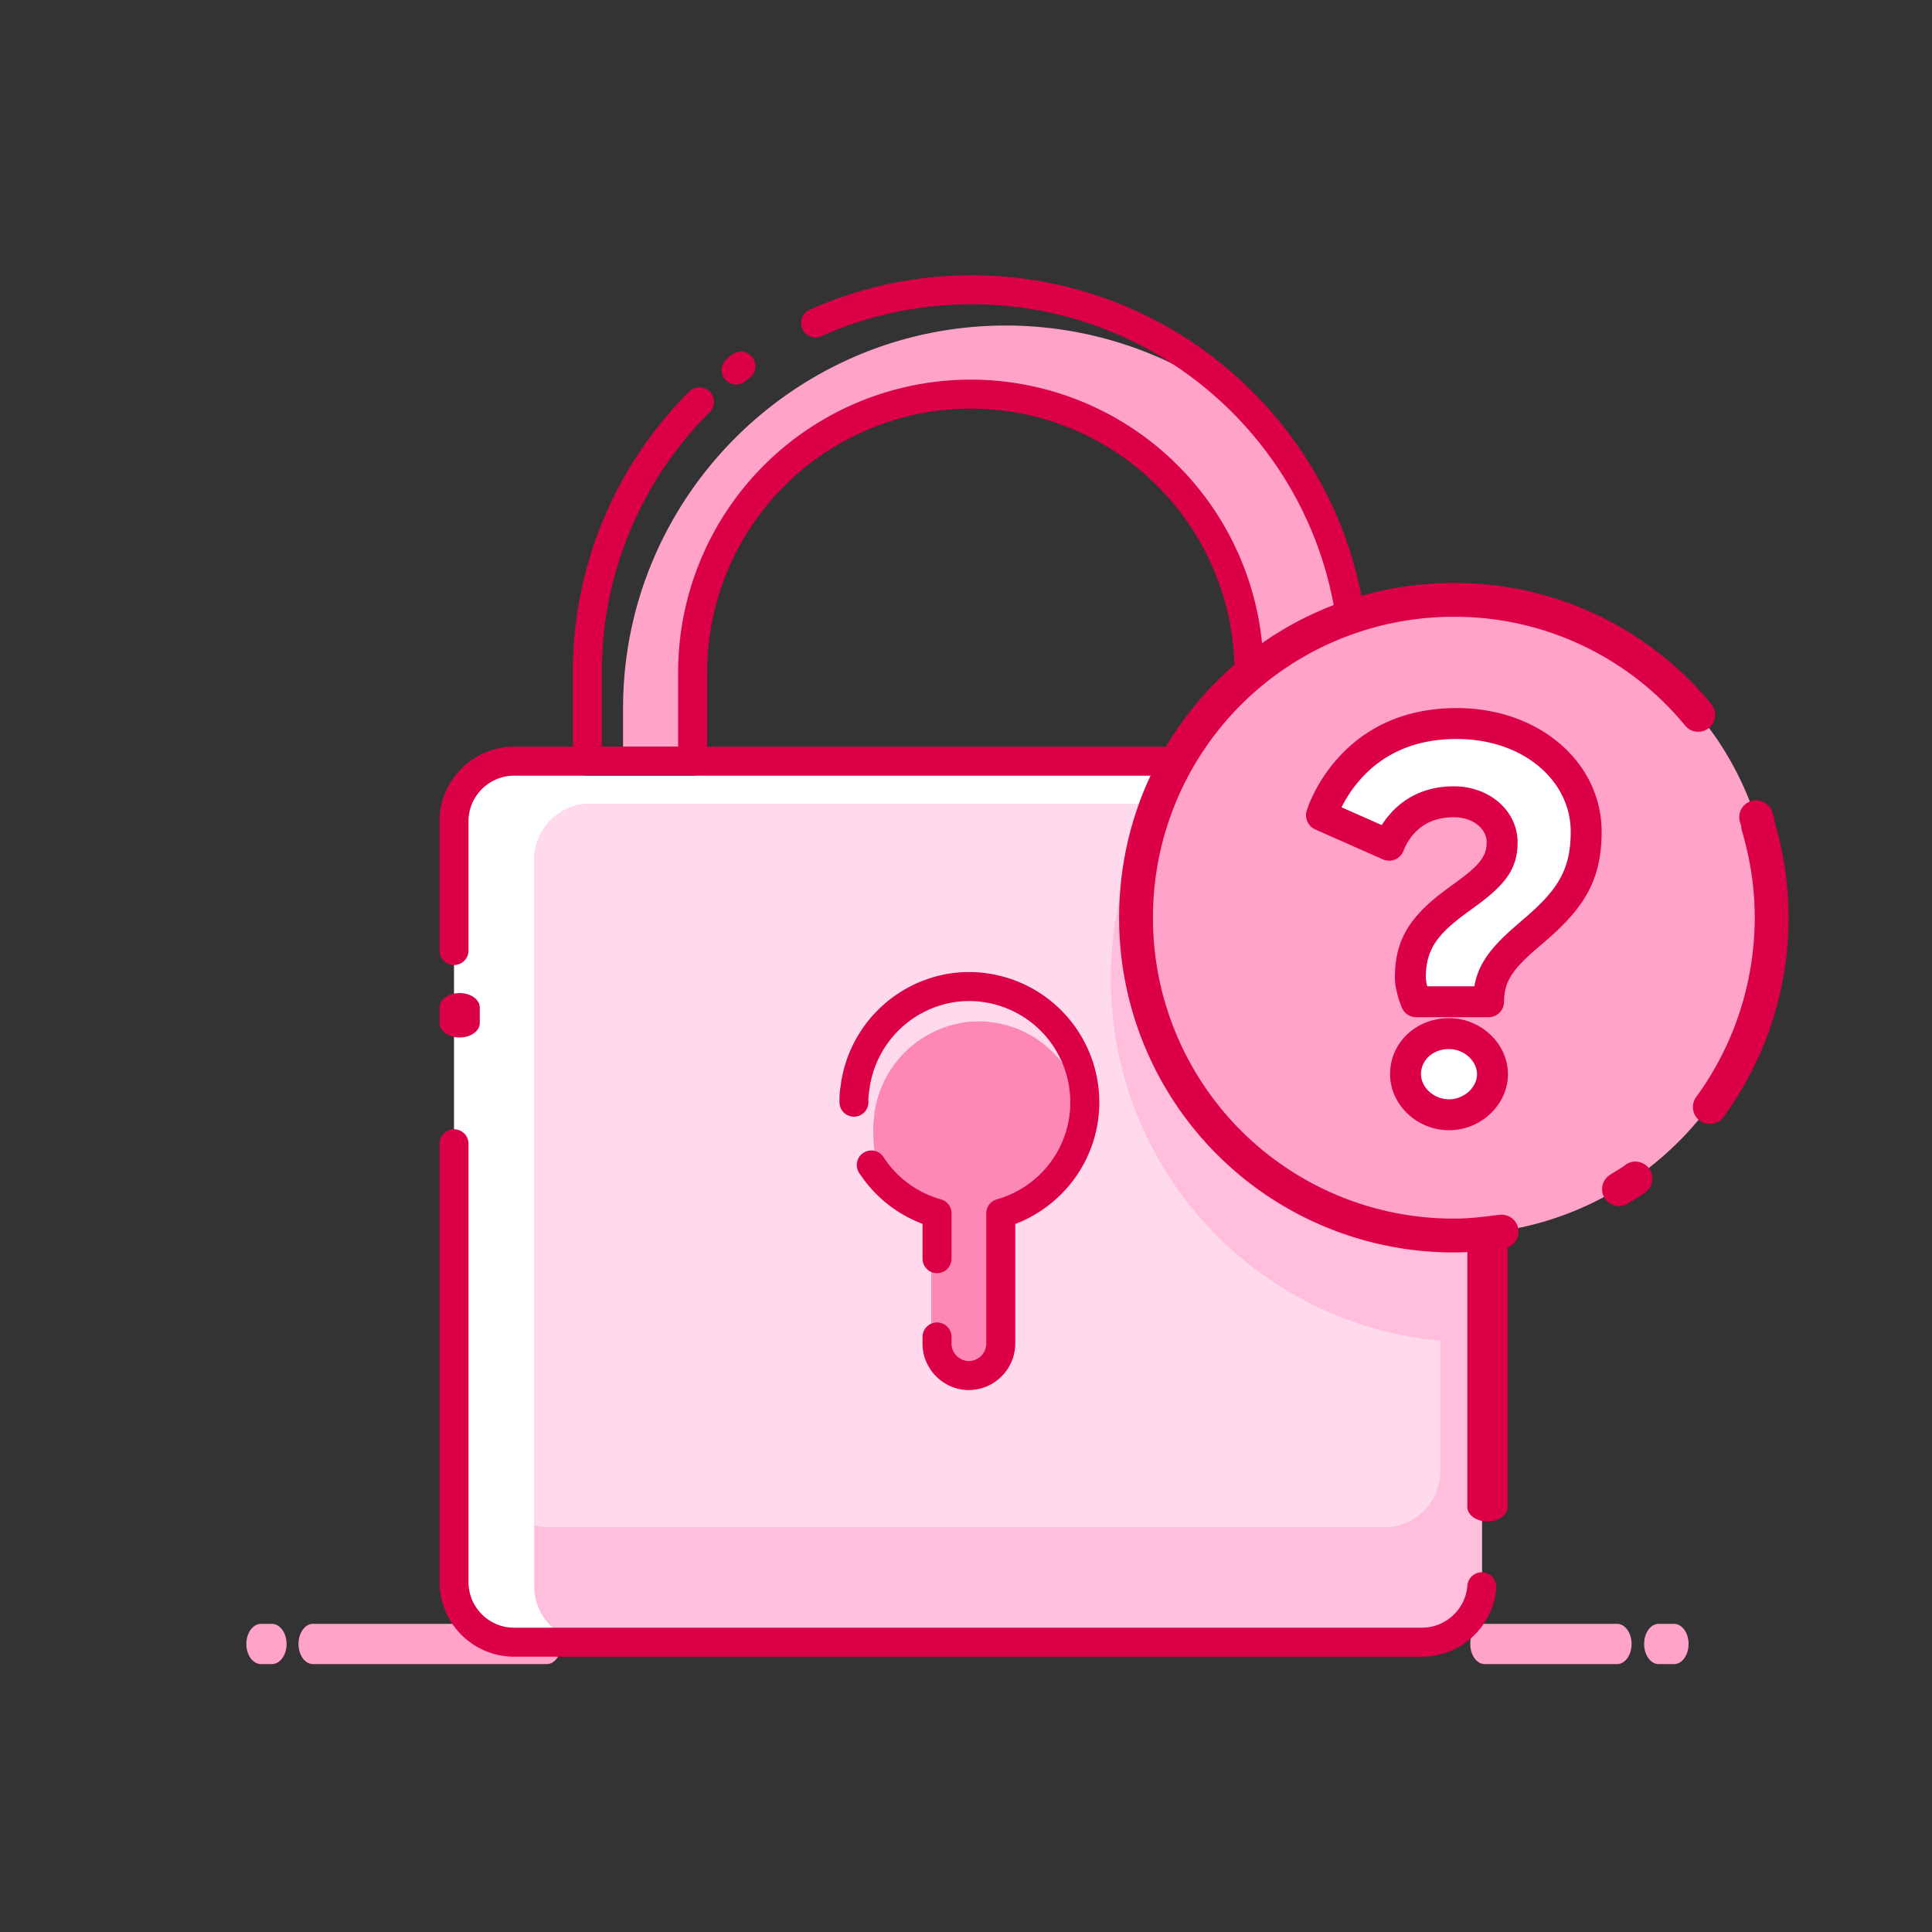 <?xml version="1.0" encoding="UTF-8"?> <svg xmlns="http://www.w3.org/2000/svg" width="48" height="48" viewBox="0 0 48 48"><rect x="0" y="0" width="48" height="48" fill="#333333" stroke="none"/><g fill-rule="nonzero" fill="none"><g fill="#FFA3C9"><path d="M6.754 40.344c.202 0 .366.224.366.5s-.164.5-.366.5h-.268c-.202 0-.366-.224-.366-.5s.164-.5.366-.5h.268zM13.584 40.344c.199 0 .36.224.36.5s-.161.5-.36.5H7.776c-.199 0-.36-.224-.36-.5s.161-.5.36-.5h5.808zM40.176 40.344c.199 0 .36.224.36.5s-.161.5-.36.5h-3.288c-.199 0-.36-.224-.36-.5s.161-.5.36-.5h3.288zM41.592 40.344c.199 0 .36.224.36.5s-.161.5-.36.5h-.384c-.199 0-.36-.224-.36-.5s.161-.5.36-.5h.384z"></path></g><path d="M31.248 10.44a9.493 9.493 0 0 0-6.264-2.352c-5.232 0-9.504 4.272-9.504 9.504v1.32h1.704v-2.208a6.914 6.914 0 0 1 6.912-6.912c2.136 0 4.032.96 5.304 2.496a6.83 6.83 0 0 1 1.608 4.416v2.208h2.616v-2.208a9.638 9.638 0 0 0-2.376-6.264z" fill="#FFA3C9"></path><path d="M35.28 40.8H12.816c-.84 0-1.536-.696-1.536-1.536V20.448c0-.84.696-1.536 1.536-1.536H35.28c.84 0 1.536.696 1.536 1.536v18.816c0 .84-.696 1.536-1.536 1.536z" fill="#FFF"></path><path d="M36.816 21.36v18.048c0 .768-.624 1.392-1.392 1.392h-20.76a1.393 1.393 0 0 1-1.392-1.392V21.36c0-.768.624-1.392 1.392-1.392h20.76c.12 0 .24.024.336.048a1.39 1.39 0 0 1 1.056 1.344z" fill="#FFBEDB"></path><path d="M35.784 20.016v16.536c0 .768-.624 1.392-1.392 1.392h-20.76c-.12 0-.24-.024-.36-.048V21.36c0-.768.624-1.392 1.392-1.392h20.76c.12 0 .24 0 .36.048z" fill="#FFDAEC"></path><path d="M11.42 24.672c.276 0 .5.161.5.36v.384c0 .199-.224.36-.5.36s-.5-.161-.5-.36v-.384c0-.199.224-.36.5-.36zM11.28 28.056a.36.36 0 0 1 .36.36v10.896c0 .617.51 1.128 1.128 1.128h22.56c.595 0 1.092-.47 1.129-1.054a.36.36 0 0 1 .718.044 1.855 1.855 0 0 1-1.847 1.73h-22.56a1.855 1.855 0 0 1-1.848-1.848V28.416a.36.36 0 0 1 .36-.36zM36.956 30c.276 0 .5.161.5.36v7.08c0 .199-.224.36-.5.36s-.5-.161-.5-.36v-7.08c0-.199.224-.36.5-.36zM35.328 18.552c1.015 0 1.848.833 1.848 1.848v5.472a.36.36 0 0 1-.72 0V20.4c0-.617-.51-1.128-1.128-1.128h-22.56c-.617 0-1.128.51-1.128 1.128v3.216a.36.36 0 0 1-.72 0V20.4c0-1.015.833-1.848 1.848-1.848h22.56z" fill="#DC0046"></path><path d="M21.696 27.936c-.024 1.224.312 2.016 1.44 2.328v3.168c0 .384.312.72.72.72.384 0 1.176-.312 1.176-.72V30.48a2.6 2.6 0 0 0 1.896-2.496 2.62 2.62 0 0 0-2.904-2.592 2.65 2.65 0 0 0-2.304 2.304c0 .096-.024.168-.024.24" fill="#FD88B6"></path><path d="M23.72 24.17a3.238 3.238 0 0 1 3.592 3.214c0 1.354-.839 2.54-2.062 3.01l-.026.01v2.98a1.16 1.16 0 0 1-1.101 1.15l-.051.002c-.63 0-1.152-.521-1.152-1.152v-.168a.36.36 0 0 1 .72 0v.168a.44.44 0 0 0 .432.432.44.44 0 0 0 .432-.432v-3.24a.36.36 0 0 1 .263-.347 2.505 2.505 0 0 0 1.825-2.413 2.518 2.518 0 0 0-2.793-2.498 2.52 2.52 0 0 0-2.201 2.202l-.005.03a1.289 1.289 0 0 0-.017.266.36.36 0 0 1-.72 0c0-.179.005-.278.031-.407l-.003.016.007-.06a3.243 3.243 0 0 1 2.754-2.754l.075-.009z" fill="#DC0046"></path><path d="M21.448 28.644a.36.36 0 0 1 .5.1 2.5 2.5 0 0 0 1.428 1.053.36.36 0 0 1 .264.347v1.128a.36.36 0 0 1-.72 0v-.866l-.077-.03A3.23 3.23 0 0 1 21.4 29.22l-.053-.076a.36.36 0 0 1 .1-.5zM24.144 6.84c5.439 0 9.864 4.417 9.864 9.864v2.208a.36.36 0 0 1-.36.36h-2.616a.36.36 0 0 1-.36-.36v-2.208a6.554 6.554 0 0 0-6.552-6.552 6.554 6.554 0 0 0-6.552 6.552v2.208a.36.36 0 0 1-.36.36h-2.616a.36.36 0 0 1-.36-.36v-2.208a9.828 9.828 0 0 1 2.89-6.975.36.36 0 1 1 .509.51 9.108 9.108 0 0 0-2.679 6.465v1.848h1.896v-1.848A7.274 7.274 0 0 1 24 9.433l.12-.001a7.274 7.274 0 0 1 7.272 7.272v1.848h1.896v-1.848c0-4.998-4.02-9.062-8.993-9.143l-.151-.001c-1.301 0-2.572.27-3.717.784a.36.36 0 1 1-.294-.656 9.808 9.808 0 0 1 4.011-.848zm-5.897 1.934a.36.36 0 1 1 .322.644c.009-.004.008-.004.004 0a.536.536 0 0 0-.03.029.36.36 0 1 1-.51-.51 1.15 1.15 0 0 1 .072-.066.692.692 0 0 1 .142-.097z" fill="#DC0046"></path><g><path d="M35.808 15.36v17.952a9.009 9.009 0 0 1-8.208-8.976c-.024-4.704 3.6-8.568 8.208-8.976z" fill="#FFBEDB"></path><path d="M42.72 18.456a7.885 7.885 0 0 1-6.6 12.216 7.887 7.887 0 0 1-7.896-7.896 7.887 7.887 0 0 1 7.896-7.896 7.988 7.988 0 0 1 6.6 3.576" fill="#FFA3C9"></path><path d="M43.5 19.905a.42.42 0 0 1 .531.266l.018.054a.981.981 0 0 1 .048.21v.016l.03.104c.19.676.294 1.375.308 2.082l.002.163a8.41 8.41 0 0 1-1.617 4.951.42.42 0 0 1-.68-.494 7.57 7.57 0 0 0 1.456-4.457c0-.734-.11-1.461-.319-2.16a.42.42 0 0 1-.017-.12c0 .001-.005-.019-.027-.083l-.01-.035a.42.42 0 0 1 .276-.497zM36.12 14.483a8.246 8.246 0 0 1 6.397 3.01.42.42 0 1 1-.65.534 7.405 7.405 0 0 0-5.747-2.703 7.466 7.466 0 0 0-7.475 7.476 7.466 7.466 0 0 0 7.475 7.476c.317 0 .565-.023 1.124-.093l.034-.003a.42.42 0 0 1 .07.837l-.09.012c-.532.065-.794.087-1.138.087a8.307 8.307 0 0 1-8.316-8.316c0-4.6 3.716-8.317 8.316-8.317zM40.37 28.952a.42.42 0 0 1 .525.656 2.16 2.16 0 0 1-.24.163l-.104.064a2.744 2.744 0 0 0-.094.059.42.42 0 0 1-.466-.7c.038-.025.076-.05.122-.077l.105-.064c.073-.044.116-.073.151-.101z" fill="#DC0046"></path><path d="M37.32 20.928c0-.528-.48-1.008-1.2-1.008-1.272 0-1.608 1.08-1.608 1.08l-1.68-.744s.672-2.28 3.36-2.28c1.944 0 3.216 1.272 3.216 2.688 0 2.472-2.424 2.472-2.424 4.224h-1.8s-.144-.336-.144-.6c0-1.968 2.28-1.968 2.28-3.36zM36 25.68c.6 0 1.08.48 1.08 1.008s-.48 1.008-1.08 1.008c-.6 0-1.08-.48-1.08-1.008 0-.552.456-1.008 1.08-1.008z" fill="#FFF"></path><path d="M36 25.296c.797 0 1.464.637 1.464 1.392 0 .755-.667 1.392-1.464 1.392-.796 0-1.464-.637-1.464-1.392 0-.779.643-1.392 1.464-1.392zm0 .768c-.405 0-.696.278-.696.624 0 .323.316.624.696.624.38 0 .696-.301.696-.624s-.316-.624-.696-.624zm.192-8.472c2.061 0 3.6 1.358 3.6 3.072 0 1.176-.417 1.864-1.344 2.672l-.307.264c-.572.5-.773.803-.773 1.288a.384.384 0 0 1-.384.384h-1.8a.384.384 0 0 1-.353-.233 2.494 2.494 0 0 1-.159-.55 1.35 1.35 0 0 1-.016-.201c0-.981.408-1.55 1.296-2.205l.111-.081.073-.053.107-.078c.518-.382.693-.606.693-.943 0-.332-.33-.624-.816-.624-.443 0-.762.153-.995.413a1.336 1.336 0 0 0-.246.397.384.384 0 0 1-.522.237l-1.68-.744a.384.384 0 0 1-.213-.46c.027-.09.081-.236.17-.417.146-.296.338-.592.582-.868.7-.793 1.686-1.27 2.976-1.27zm0 .768c-1.062 0-1.84.378-2.4 1.01a3.16 3.16 0 0 0-.468.699l.006-.012.999.442.008-.012c.047-.074.102-.15.167-.226l.05-.058c.374-.415.896-.667 1.566-.667.892 0 1.584.613 1.584 1.392 0 .653-.307 1.047-1.006 1.561l-.29.212c-.712.525-.984.904-.984 1.587a1.157 1.157 0 0 0 .026.182l.01.034h1.17l.006-.03c.096-.516.392-.911.932-1.392l.069-.06.115-.1.076-.066.116-.1c.775-.675 1.08-1.178 1.08-2.092 0-1.267-1.175-2.304-2.832-2.304z" fill="#DC0046"></path></g></g></svg> 